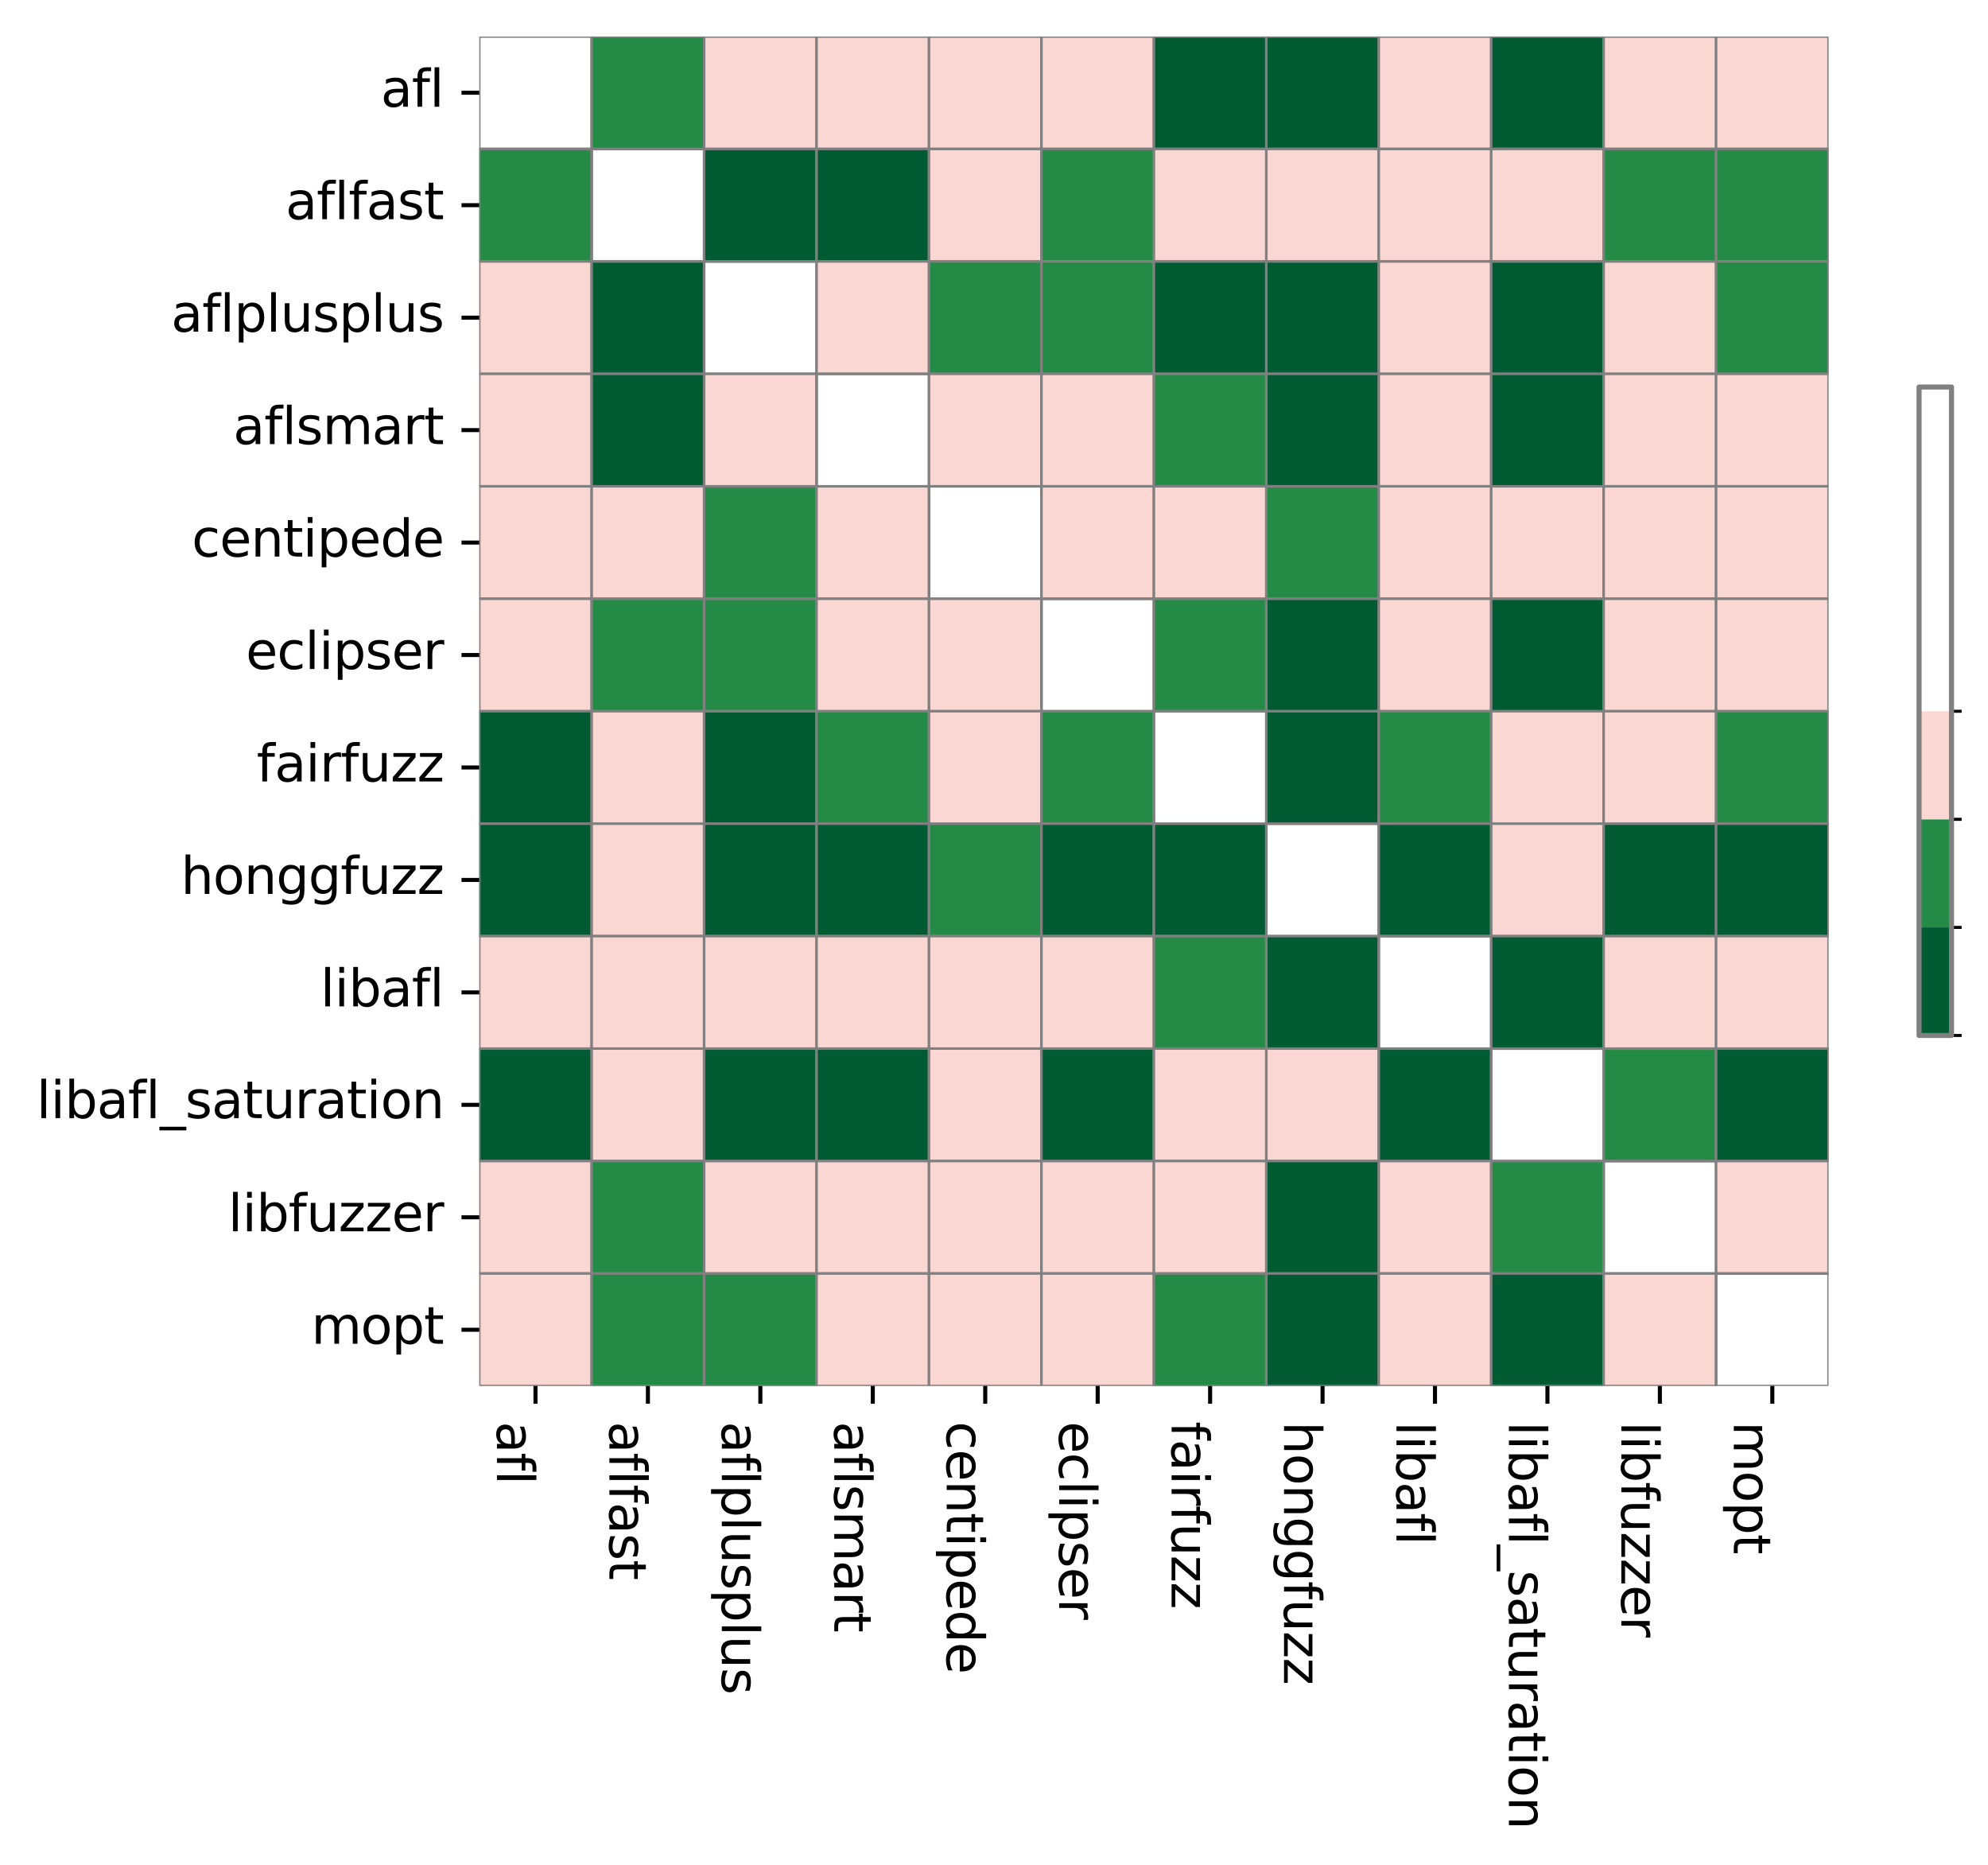 <?xml version="1.0" encoding="utf-8" standalone="no"?>
<!DOCTYPE svg PUBLIC "-//W3C//DTD SVG 1.1//EN"
  "http://www.w3.org/Graphics/SVG/1.1/DTD/svg11.dtd">
<svg xmlns:xlink="http://www.w3.org/1999/xlink" width="392.082pt" height="367.832pt" viewBox="0 0 392.082 367.832" xmlns="http://www.w3.org/2000/svg" version="1.1">
 <defs>
  <style type="text/css">*{stroke-linejoin: round; stroke-linecap: butt}</style>
 </defs>
 <g id="figure_1">
  <g id="patch_1">
   <path d="M 0 367.832 
L 392.082 367.832 
L 392.082 0 
L 0 0 
z
" style="fill: #ffffff"/>
  </g>
  <g id="axes_1">
   <g id="patch_2">
    <path d="M 94.52 273.312 
L 360.632 273.312 
L 360.632 7.2 
L 94.52 7.2 
z
" style="fill: #ffffff"/>
   </g>
   <g id="QuadMesh_1">
    <path d="M 94.52 7.2 
L 116.696 7.2 
L 116.696 29.376 
L 94.52 29.376 
L 94.52 7.2 
" clip-path="url(#p99dc44d04a)" style="fill: none; stroke: #808080; stroke-width: 0.5"/>
    <path d="M 116.696 7.2 
L 138.872 7.2 
L 138.872 29.376 
L 116.696 29.376 
L 116.696 7.2 
" clip-path="url(#p99dc44d04a)" style="fill: #238b45; stroke: #808080; stroke-width: 0.5"/>
    <path d="M 138.872 7.2 
L 161.048 7.2 
L 161.048 29.376 
L 138.872 29.376 
L 138.872 7.2 
" clip-path="url(#p99dc44d04a)" style="fill: #fbd7d4; stroke: #808080; stroke-width: 0.5"/>
    <path d="M 161.048 7.2 
L 183.224 7.2 
L 183.224 29.376 
L 161.048 29.376 
L 161.048 7.2 
" clip-path="url(#p99dc44d04a)" style="fill: #fbd7d4; stroke: #808080; stroke-width: 0.5"/>
    <path d="M 183.224 7.2 
L 205.4 7.2 
L 205.4 29.376 
L 183.224 29.376 
L 183.224 7.2 
" clip-path="url(#p99dc44d04a)" style="fill: #fbd7d4; stroke: #808080; stroke-width: 0.5"/>
    <path d="M 205.4 7.2 
L 227.576 7.2 
L 227.576 29.376 
L 205.4 29.376 
L 205.4 7.2 
" clip-path="url(#p99dc44d04a)" style="fill: #fbd7d4; stroke: #808080; stroke-width: 0.5"/>
    <path d="M 227.576 7.2 
L 249.752 7.2 
L 249.752 29.376 
L 227.576 29.376 
L 227.576 7.2 
" clip-path="url(#p99dc44d04a)" style="fill: #005a32; stroke: #808080; stroke-width: 0.5"/>
    <path d="M 249.752 7.2 
L 271.928 7.2 
L 271.928 29.376 
L 249.752 29.376 
L 249.752 7.2 
" clip-path="url(#p99dc44d04a)" style="fill: #005a32; stroke: #808080; stroke-width: 0.5"/>
    <path d="M 271.928 7.2 
L 294.104 7.2 
L 294.104 29.376 
L 271.928 29.376 
L 271.928 7.2 
" clip-path="url(#p99dc44d04a)" style="fill: #fbd7d4; stroke: #808080; stroke-width: 0.5"/>
    <path d="M 294.104 7.2 
L 316.28 7.2 
L 316.28 29.376 
L 294.104 29.376 
L 294.104 7.2 
" clip-path="url(#p99dc44d04a)" style="fill: #005a32; stroke: #808080; stroke-width: 0.5"/>
    <path d="M 316.28 7.2 
L 338.456 7.2 
L 338.456 29.376 
L 316.28 29.376 
L 316.28 7.2 
" clip-path="url(#p99dc44d04a)" style="fill: #fbd7d4; stroke: #808080; stroke-width: 0.5"/>
    <path d="M 338.456 7.2 
L 360.632 7.2 
L 360.632 29.376 
L 338.456 29.376 
L 338.456 7.2 
" clip-path="url(#p99dc44d04a)" style="fill: #fbd7d4; stroke: #808080; stroke-width: 0.5"/>
    <path d="M 94.52 29.376 
L 116.696 29.376 
L 116.696 51.552 
L 94.52 51.552 
L 94.52 29.376 
" clip-path="url(#p99dc44d04a)" style="fill: #238b45; stroke: #808080; stroke-width: 0.5"/>
    <path d="M 116.696 29.376 
L 138.872 29.376 
L 138.872 51.552 
L 116.696 51.552 
L 116.696 29.376 
" clip-path="url(#p99dc44d04a)" style="fill: none; stroke: #808080; stroke-width: 0.5"/>
    <path d="M 138.872 29.376 
L 161.048 29.376 
L 161.048 51.552 
L 138.872 51.552 
L 138.872 29.376 
" clip-path="url(#p99dc44d04a)" style="fill: #005a32; stroke: #808080; stroke-width: 0.5"/>
    <path d="M 161.048 29.376 
L 183.224 29.376 
L 183.224 51.552 
L 161.048 51.552 
L 161.048 29.376 
" clip-path="url(#p99dc44d04a)" style="fill: #005a32; stroke: #808080; stroke-width: 0.5"/>
    <path d="M 183.224 29.376 
L 205.4 29.376 
L 205.4 51.552 
L 183.224 51.552 
L 183.224 29.376 
" clip-path="url(#p99dc44d04a)" style="fill: #fbd7d4; stroke: #808080; stroke-width: 0.5"/>
    <path d="M 205.4 29.376 
L 227.576 29.376 
L 227.576 51.552 
L 205.4 51.552 
L 205.4 29.376 
" clip-path="url(#p99dc44d04a)" style="fill: #238b45; stroke: #808080; stroke-width: 0.5"/>
    <path d="M 227.576 29.376 
L 249.752 29.376 
L 249.752 51.552 
L 227.576 51.552 
L 227.576 29.376 
" clip-path="url(#p99dc44d04a)" style="fill: #fbd7d4; stroke: #808080; stroke-width: 0.5"/>
    <path d="M 249.752 29.376 
L 271.928 29.376 
L 271.928 51.552 
L 249.752 51.552 
L 249.752 29.376 
" clip-path="url(#p99dc44d04a)" style="fill: #fbd7d4; stroke: #808080; stroke-width: 0.5"/>
    <path d="M 271.928 29.376 
L 294.104 29.376 
L 294.104 51.552 
L 271.928 51.552 
L 271.928 29.376 
" clip-path="url(#p99dc44d04a)" style="fill: #fbd7d4; stroke: #808080; stroke-width: 0.5"/>
    <path d="M 294.104 29.376 
L 316.28 29.376 
L 316.28 51.552 
L 294.104 51.552 
L 294.104 29.376 
" clip-path="url(#p99dc44d04a)" style="fill: #fbd7d4; stroke: #808080; stroke-width: 0.5"/>
    <path d="M 316.28 29.376 
L 338.456 29.376 
L 338.456 51.552 
L 316.28 51.552 
L 316.28 29.376 
" clip-path="url(#p99dc44d04a)" style="fill: #238b45; stroke: #808080; stroke-width: 0.5"/>
    <path d="M 338.456 29.376 
L 360.632 29.376 
L 360.632 51.552 
L 338.456 51.552 
L 338.456 29.376 
" clip-path="url(#p99dc44d04a)" style="fill: #238b45; stroke: #808080; stroke-width: 0.5"/>
    <path d="M 94.52 51.552 
L 116.696 51.552 
L 116.696 73.728 
L 94.52 73.728 
L 94.52 51.552 
" clip-path="url(#p99dc44d04a)" style="fill: #fbd7d4; stroke: #808080; stroke-width: 0.5"/>
    <path d="M 116.696 51.552 
L 138.872 51.552 
L 138.872 73.728 
L 116.696 73.728 
L 116.696 51.552 
" clip-path="url(#p99dc44d04a)" style="fill: #005a32; stroke: #808080; stroke-width: 0.5"/>
    <path d="M 138.872 51.552 
L 161.048 51.552 
L 161.048 73.728 
L 138.872 73.728 
L 138.872 51.552 
" clip-path="url(#p99dc44d04a)" style="fill: none; stroke: #808080; stroke-width: 0.5"/>
    <path d="M 161.048 51.552 
L 183.224 51.552 
L 183.224 73.728 
L 161.048 73.728 
L 161.048 51.552 
" clip-path="url(#p99dc44d04a)" style="fill: #fbd7d4; stroke: #808080; stroke-width: 0.5"/>
    <path d="M 183.224 51.552 
L 205.4 51.552 
L 205.4 73.728 
L 183.224 73.728 
L 183.224 51.552 
" clip-path="url(#p99dc44d04a)" style="fill: #238b45; stroke: #808080; stroke-width: 0.5"/>
    <path d="M 205.4 51.552 
L 227.576 51.552 
L 227.576 73.728 
L 205.4 73.728 
L 205.4 51.552 
" clip-path="url(#p99dc44d04a)" style="fill: #238b45; stroke: #808080; stroke-width: 0.5"/>
    <path d="M 227.576 51.552 
L 249.752 51.552 
L 249.752 73.728 
L 227.576 73.728 
L 227.576 51.552 
" clip-path="url(#p99dc44d04a)" style="fill: #005a32; stroke: #808080; stroke-width: 0.5"/>
    <path d="M 249.752 51.552 
L 271.928 51.552 
L 271.928 73.728 
L 249.752 73.728 
L 249.752 51.552 
" clip-path="url(#p99dc44d04a)" style="fill: #005a32; stroke: #808080; stroke-width: 0.5"/>
    <path d="M 271.928 51.552 
L 294.104 51.552 
L 294.104 73.728 
L 271.928 73.728 
L 271.928 51.552 
" clip-path="url(#p99dc44d04a)" style="fill: #fbd7d4; stroke: #808080; stroke-width: 0.5"/>
    <path d="M 294.104 51.552 
L 316.28 51.552 
L 316.28 73.728 
L 294.104 73.728 
L 294.104 51.552 
" clip-path="url(#p99dc44d04a)" style="fill: #005a32; stroke: #808080; stroke-width: 0.5"/>
    <path d="M 316.28 51.552 
L 338.456 51.552 
L 338.456 73.728 
L 316.28 73.728 
L 316.28 51.552 
" clip-path="url(#p99dc44d04a)" style="fill: #fbd7d4; stroke: #808080; stroke-width: 0.5"/>
    <path d="M 338.456 51.552 
L 360.632 51.552 
L 360.632 73.728 
L 338.456 73.728 
L 338.456 51.552 
" clip-path="url(#p99dc44d04a)" style="fill: #238b45; stroke: #808080; stroke-width: 0.5"/>
    <path d="M 94.52 73.728 
L 116.696 73.728 
L 116.696 95.904 
L 94.52 95.904 
L 94.52 73.728 
" clip-path="url(#p99dc44d04a)" style="fill: #fbd7d4; stroke: #808080; stroke-width: 0.5"/>
    <path d="M 116.696 73.728 
L 138.872 73.728 
L 138.872 95.904 
L 116.696 95.904 
L 116.696 73.728 
" clip-path="url(#p99dc44d04a)" style="fill: #005a32; stroke: #808080; stroke-width: 0.5"/>
    <path d="M 138.872 73.728 
L 161.048 73.728 
L 161.048 95.904 
L 138.872 95.904 
L 138.872 73.728 
" clip-path="url(#p99dc44d04a)" style="fill: #fbd7d4; stroke: #808080; stroke-width: 0.5"/>
    <path d="M 161.048 73.728 
L 183.224 73.728 
L 183.224 95.904 
L 161.048 95.904 
L 161.048 73.728 
" clip-path="url(#p99dc44d04a)" style="fill: none; stroke: #808080; stroke-width: 0.5"/>
    <path d="M 183.224 73.728 
L 205.4 73.728 
L 205.4 95.904 
L 183.224 95.904 
L 183.224 73.728 
" clip-path="url(#p99dc44d04a)" style="fill: #fbd7d4; stroke: #808080; stroke-width: 0.5"/>
    <path d="M 205.4 73.728 
L 227.576 73.728 
L 227.576 95.904 
L 205.4 95.904 
L 205.4 73.728 
" clip-path="url(#p99dc44d04a)" style="fill: #fbd7d4; stroke: #808080; stroke-width: 0.5"/>
    <path d="M 227.576 73.728 
L 249.752 73.728 
L 249.752 95.904 
L 227.576 95.904 
L 227.576 73.728 
" clip-path="url(#p99dc44d04a)" style="fill: #238b45; stroke: #808080; stroke-width: 0.5"/>
    <path d="M 249.752 73.728 
L 271.928 73.728 
L 271.928 95.904 
L 249.752 95.904 
L 249.752 73.728 
" clip-path="url(#p99dc44d04a)" style="fill: #005a32; stroke: #808080; stroke-width: 0.5"/>
    <path d="M 271.928 73.728 
L 294.104 73.728 
L 294.104 95.904 
L 271.928 95.904 
L 271.928 73.728 
" clip-path="url(#p99dc44d04a)" style="fill: #fbd7d4; stroke: #808080; stroke-width: 0.5"/>
    <path d="M 294.104 73.728 
L 316.28 73.728 
L 316.28 95.904 
L 294.104 95.904 
L 294.104 73.728 
" clip-path="url(#p99dc44d04a)" style="fill: #005a32; stroke: #808080; stroke-width: 0.5"/>
    <path d="M 316.28 73.728 
L 338.456 73.728 
L 338.456 95.904 
L 316.28 95.904 
L 316.28 73.728 
" clip-path="url(#p99dc44d04a)" style="fill: #fbd7d4; stroke: #808080; stroke-width: 0.5"/>
    <path d="M 338.456 73.728 
L 360.632 73.728 
L 360.632 95.904 
L 338.456 95.904 
L 338.456 73.728 
" clip-path="url(#p99dc44d04a)" style="fill: #fbd7d4; stroke: #808080; stroke-width: 0.5"/>
    <path d="M 94.52 95.904 
L 116.696 95.904 
L 116.696 118.08 
L 94.52 118.08 
L 94.52 95.904 
" clip-path="url(#p99dc44d04a)" style="fill: #fbd7d4; stroke: #808080; stroke-width: 0.5"/>
    <path d="M 116.696 95.904 
L 138.872 95.904 
L 138.872 118.08 
L 116.696 118.08 
L 116.696 95.904 
" clip-path="url(#p99dc44d04a)" style="fill: #fbd7d4; stroke: #808080; stroke-width: 0.5"/>
    <path d="M 138.872 95.904 
L 161.048 95.904 
L 161.048 118.08 
L 138.872 118.08 
L 138.872 95.904 
" clip-path="url(#p99dc44d04a)" style="fill: #238b45; stroke: #808080; stroke-width: 0.5"/>
    <path d="M 161.048 95.904 
L 183.224 95.904 
L 183.224 118.08 
L 161.048 118.08 
L 161.048 95.904 
" clip-path="url(#p99dc44d04a)" style="fill: #fbd7d4; stroke: #808080; stroke-width: 0.5"/>
    <path d="M 183.224 95.904 
L 205.4 95.904 
L 205.4 118.08 
L 183.224 118.08 
L 183.224 95.904 
" clip-path="url(#p99dc44d04a)" style="fill: none; stroke: #808080; stroke-width: 0.5"/>
    <path d="M 205.4 95.904 
L 227.576 95.904 
L 227.576 118.08 
L 205.4 118.08 
L 205.4 95.904 
" clip-path="url(#p99dc44d04a)" style="fill: #fbd7d4; stroke: #808080; stroke-width: 0.5"/>
    <path d="M 227.576 95.904 
L 249.752 95.904 
L 249.752 118.08 
L 227.576 118.08 
L 227.576 95.904 
" clip-path="url(#p99dc44d04a)" style="fill: #fbd7d4; stroke: #808080; stroke-width: 0.5"/>
    <path d="M 249.752 95.904 
L 271.928 95.904 
L 271.928 118.08 
L 249.752 118.08 
L 249.752 95.904 
" clip-path="url(#p99dc44d04a)" style="fill: #238b45; stroke: #808080; stroke-width: 0.5"/>
    <path d="M 271.928 95.904 
L 294.104 95.904 
L 294.104 118.08 
L 271.928 118.08 
L 271.928 95.904 
" clip-path="url(#p99dc44d04a)" style="fill: #fbd7d4; stroke: #808080; stroke-width: 0.5"/>
    <path d="M 294.104 95.904 
L 316.28 95.904 
L 316.28 118.08 
L 294.104 118.08 
L 294.104 95.904 
" clip-path="url(#p99dc44d04a)" style="fill: #fbd7d4; stroke: #808080; stroke-width: 0.5"/>
    <path d="M 316.28 95.904 
L 338.456 95.904 
L 338.456 118.08 
L 316.28 118.08 
L 316.28 95.904 
" clip-path="url(#p99dc44d04a)" style="fill: #fbd7d4; stroke: #808080; stroke-width: 0.5"/>
    <path d="M 338.456 95.904 
L 360.632 95.904 
L 360.632 118.08 
L 338.456 118.08 
L 338.456 95.904 
" clip-path="url(#p99dc44d04a)" style="fill: #fbd7d4; stroke: #808080; stroke-width: 0.5"/>
    <path d="M 94.52 118.08 
L 116.696 118.08 
L 116.696 140.256 
L 94.52 140.256 
L 94.52 118.08 
" clip-path="url(#p99dc44d04a)" style="fill: #fbd7d4; stroke: #808080; stroke-width: 0.5"/>
    <path d="M 116.696 118.08 
L 138.872 118.08 
L 138.872 140.256 
L 116.696 140.256 
L 116.696 118.08 
" clip-path="url(#p99dc44d04a)" style="fill: #238b45; stroke: #808080; stroke-width: 0.5"/>
    <path d="M 138.872 118.08 
L 161.048 118.08 
L 161.048 140.256 
L 138.872 140.256 
L 138.872 118.08 
" clip-path="url(#p99dc44d04a)" style="fill: #238b45; stroke: #808080; stroke-width: 0.5"/>
    <path d="M 161.048 118.08 
L 183.224 118.08 
L 183.224 140.256 
L 161.048 140.256 
L 161.048 118.08 
" clip-path="url(#p99dc44d04a)" style="fill: #fbd7d4; stroke: #808080; stroke-width: 0.5"/>
    <path d="M 183.224 118.08 
L 205.4 118.08 
L 205.4 140.256 
L 183.224 140.256 
L 183.224 118.08 
" clip-path="url(#p99dc44d04a)" style="fill: #fbd7d4; stroke: #808080; stroke-width: 0.5"/>
    <path d="M 205.4 118.08 
L 227.576 118.08 
L 227.576 140.256 
L 205.4 140.256 
L 205.4 118.08 
" clip-path="url(#p99dc44d04a)" style="fill: none; stroke: #808080; stroke-width: 0.5"/>
    <path d="M 227.576 118.08 
L 249.752 118.08 
L 249.752 140.256 
L 227.576 140.256 
L 227.576 118.08 
" clip-path="url(#p99dc44d04a)" style="fill: #238b45; stroke: #808080; stroke-width: 0.5"/>
    <path d="M 249.752 118.08 
L 271.928 118.08 
L 271.928 140.256 
L 249.752 140.256 
L 249.752 118.08 
" clip-path="url(#p99dc44d04a)" style="fill: #005a32; stroke: #808080; stroke-width: 0.5"/>
    <path d="M 271.928 118.08 
L 294.104 118.08 
L 294.104 140.256 
L 271.928 140.256 
L 271.928 118.08 
" clip-path="url(#p99dc44d04a)" style="fill: #fbd7d4; stroke: #808080; stroke-width: 0.5"/>
    <path d="M 294.104 118.08 
L 316.28 118.08 
L 316.28 140.256 
L 294.104 140.256 
L 294.104 118.08 
" clip-path="url(#p99dc44d04a)" style="fill: #005a32; stroke: #808080; stroke-width: 0.5"/>
    <path d="M 316.28 118.08 
L 338.456 118.08 
L 338.456 140.256 
L 316.28 140.256 
L 316.28 118.08 
" clip-path="url(#p99dc44d04a)" style="fill: #fbd7d4; stroke: #808080; stroke-width: 0.5"/>
    <path d="M 338.456 118.08 
L 360.632 118.08 
L 360.632 140.256 
L 338.456 140.256 
L 338.456 118.08 
" clip-path="url(#p99dc44d04a)" style="fill: #fbd7d4; stroke: #808080; stroke-width: 0.5"/>
    <path d="M 94.52 140.256 
L 116.696 140.256 
L 116.696 162.432 
L 94.52 162.432 
L 94.52 140.256 
" clip-path="url(#p99dc44d04a)" style="fill: #005a32; stroke: #808080; stroke-width: 0.5"/>
    <path d="M 116.696 140.256 
L 138.872 140.256 
L 138.872 162.432 
L 116.696 162.432 
L 116.696 140.256 
" clip-path="url(#p99dc44d04a)" style="fill: #fbd7d4; stroke: #808080; stroke-width: 0.5"/>
    <path d="M 138.872 140.256 
L 161.048 140.256 
L 161.048 162.432 
L 138.872 162.432 
L 138.872 140.256 
" clip-path="url(#p99dc44d04a)" style="fill: #005a32; stroke: #808080; stroke-width: 0.5"/>
    <path d="M 161.048 140.256 
L 183.224 140.256 
L 183.224 162.432 
L 161.048 162.432 
L 161.048 140.256 
" clip-path="url(#p99dc44d04a)" style="fill: #238b45; stroke: #808080; stroke-width: 0.5"/>
    <path d="M 183.224 140.256 
L 205.4 140.256 
L 205.4 162.432 
L 183.224 162.432 
L 183.224 140.256 
" clip-path="url(#p99dc44d04a)" style="fill: #fbd7d4; stroke: #808080; stroke-width: 0.5"/>
    <path d="M 205.4 140.256 
L 227.576 140.256 
L 227.576 162.432 
L 205.4 162.432 
L 205.4 140.256 
" clip-path="url(#p99dc44d04a)" style="fill: #238b45; stroke: #808080; stroke-width: 0.5"/>
    <path d="M 227.576 140.256 
L 249.752 140.256 
L 249.752 162.432 
L 227.576 162.432 
L 227.576 140.256 
" clip-path="url(#p99dc44d04a)" style="fill: none; stroke: #808080; stroke-width: 0.5"/>
    <path d="M 249.752 140.256 
L 271.928 140.256 
L 271.928 162.432 
L 249.752 162.432 
L 249.752 140.256 
" clip-path="url(#p99dc44d04a)" style="fill: #005a32; stroke: #808080; stroke-width: 0.5"/>
    <path d="M 271.928 140.256 
L 294.104 140.256 
L 294.104 162.432 
L 271.928 162.432 
L 271.928 140.256 
" clip-path="url(#p99dc44d04a)" style="fill: #238b45; stroke: #808080; stroke-width: 0.5"/>
    <path d="M 294.104 140.256 
L 316.28 140.256 
L 316.28 162.432 
L 294.104 162.432 
L 294.104 140.256 
" clip-path="url(#p99dc44d04a)" style="fill: #fbd7d4; stroke: #808080; stroke-width: 0.5"/>
    <path d="M 316.28 140.256 
L 338.456 140.256 
L 338.456 162.432 
L 316.28 162.432 
L 316.28 140.256 
" clip-path="url(#p99dc44d04a)" style="fill: #fbd7d4; stroke: #808080; stroke-width: 0.5"/>
    <path d="M 338.456 140.256 
L 360.632 140.256 
L 360.632 162.432 
L 338.456 162.432 
L 338.456 140.256 
" clip-path="url(#p99dc44d04a)" style="fill: #238b45; stroke: #808080; stroke-width: 0.5"/>
    <path d="M 94.52 162.432 
L 116.696 162.432 
L 116.696 184.608 
L 94.52 184.608 
L 94.52 162.432 
" clip-path="url(#p99dc44d04a)" style="fill: #005a32; stroke: #808080; stroke-width: 0.5"/>
    <path d="M 116.696 162.432 
L 138.872 162.432 
L 138.872 184.608 
L 116.696 184.608 
L 116.696 162.432 
" clip-path="url(#p99dc44d04a)" style="fill: #fbd7d4; stroke: #808080; stroke-width: 0.5"/>
    <path d="M 138.872 162.432 
L 161.048 162.432 
L 161.048 184.608 
L 138.872 184.608 
L 138.872 162.432 
" clip-path="url(#p99dc44d04a)" style="fill: #005a32; stroke: #808080; stroke-width: 0.5"/>
    <path d="M 161.048 162.432 
L 183.224 162.432 
L 183.224 184.608 
L 161.048 184.608 
L 161.048 162.432 
" clip-path="url(#p99dc44d04a)" style="fill: #005a32; stroke: #808080; stroke-width: 0.5"/>
    <path d="M 183.224 162.432 
L 205.4 162.432 
L 205.4 184.608 
L 183.224 184.608 
L 183.224 162.432 
" clip-path="url(#p99dc44d04a)" style="fill: #238b45; stroke: #808080; stroke-width: 0.5"/>
    <path d="M 205.4 162.432 
L 227.576 162.432 
L 227.576 184.608 
L 205.4 184.608 
L 205.4 162.432 
" clip-path="url(#p99dc44d04a)" style="fill: #005a32; stroke: #808080; stroke-width: 0.5"/>
    <path d="M 227.576 162.432 
L 249.752 162.432 
L 249.752 184.608 
L 227.576 184.608 
L 227.576 162.432 
" clip-path="url(#p99dc44d04a)" style="fill: #005a32; stroke: #808080; stroke-width: 0.5"/>
    <path d="M 249.752 162.432 
L 271.928 162.432 
L 271.928 184.608 
L 249.752 184.608 
L 249.752 162.432 
" clip-path="url(#p99dc44d04a)" style="fill: none; stroke: #808080; stroke-width: 0.5"/>
    <path d="M 271.928 162.432 
L 294.104 162.432 
L 294.104 184.608 
L 271.928 184.608 
L 271.928 162.432 
" clip-path="url(#p99dc44d04a)" style="fill: #005a32; stroke: #808080; stroke-width: 0.5"/>
    <path d="M 294.104 162.432 
L 316.28 162.432 
L 316.28 184.608 
L 294.104 184.608 
L 294.104 162.432 
" clip-path="url(#p99dc44d04a)" style="fill: #fbd7d4; stroke: #808080; stroke-width: 0.5"/>
    <path d="M 316.28 162.432 
L 338.456 162.432 
L 338.456 184.608 
L 316.28 184.608 
L 316.28 162.432 
" clip-path="url(#p99dc44d04a)" style="fill: #005a32; stroke: #808080; stroke-width: 0.5"/>
    <path d="M 338.456 162.432 
L 360.632 162.432 
L 360.632 184.608 
L 338.456 184.608 
L 338.456 162.432 
" clip-path="url(#p99dc44d04a)" style="fill: #005a32; stroke: #808080; stroke-width: 0.5"/>
    <path d="M 94.52 184.608 
L 116.696 184.608 
L 116.696 206.784 
L 94.52 206.784 
L 94.52 184.608 
" clip-path="url(#p99dc44d04a)" style="fill: #fbd7d4; stroke: #808080; stroke-width: 0.5"/>
    <path d="M 116.696 184.608 
L 138.872 184.608 
L 138.872 206.784 
L 116.696 206.784 
L 116.696 184.608 
" clip-path="url(#p99dc44d04a)" style="fill: #fbd7d4; stroke: #808080; stroke-width: 0.5"/>
    <path d="M 138.872 184.608 
L 161.048 184.608 
L 161.048 206.784 
L 138.872 206.784 
L 138.872 184.608 
" clip-path="url(#p99dc44d04a)" style="fill: #fbd7d4; stroke: #808080; stroke-width: 0.5"/>
    <path d="M 161.048 184.608 
L 183.224 184.608 
L 183.224 206.784 
L 161.048 206.784 
L 161.048 184.608 
" clip-path="url(#p99dc44d04a)" style="fill: #fbd7d4; stroke: #808080; stroke-width: 0.5"/>
    <path d="M 183.224 184.608 
L 205.4 184.608 
L 205.4 206.784 
L 183.224 206.784 
L 183.224 184.608 
" clip-path="url(#p99dc44d04a)" style="fill: #fbd7d4; stroke: #808080; stroke-width: 0.5"/>
    <path d="M 205.4 184.608 
L 227.576 184.608 
L 227.576 206.784 
L 205.4 206.784 
L 205.4 184.608 
" clip-path="url(#p99dc44d04a)" style="fill: #fbd7d4; stroke: #808080; stroke-width: 0.5"/>
    <path d="M 227.576 184.608 
L 249.752 184.608 
L 249.752 206.784 
L 227.576 206.784 
L 227.576 184.608 
" clip-path="url(#p99dc44d04a)" style="fill: #238b45; stroke: #808080; stroke-width: 0.5"/>
    <path d="M 249.752 184.608 
L 271.928 184.608 
L 271.928 206.784 
L 249.752 206.784 
L 249.752 184.608 
" clip-path="url(#p99dc44d04a)" style="fill: #005a32; stroke: #808080; stroke-width: 0.5"/>
    <path d="M 271.928 184.608 
L 294.104 184.608 
L 294.104 206.784 
L 271.928 206.784 
L 271.928 184.608 
" clip-path="url(#p99dc44d04a)" style="fill: none; stroke: #808080; stroke-width: 0.5"/>
    <path d="M 294.104 184.608 
L 316.28 184.608 
L 316.28 206.784 
L 294.104 206.784 
L 294.104 184.608 
" clip-path="url(#p99dc44d04a)" style="fill: #005a32; stroke: #808080; stroke-width: 0.5"/>
    <path d="M 316.28 184.608 
L 338.456 184.608 
L 338.456 206.784 
L 316.28 206.784 
L 316.28 184.608 
" clip-path="url(#p99dc44d04a)" style="fill: #fbd7d4; stroke: #808080; stroke-width: 0.5"/>
    <path d="M 338.456 184.608 
L 360.632 184.608 
L 360.632 206.784 
L 338.456 206.784 
L 338.456 184.608 
" clip-path="url(#p99dc44d04a)" style="fill: #fbd7d4; stroke: #808080; stroke-width: 0.5"/>
    <path d="M 94.52 206.784 
L 116.696 206.784 
L 116.696 228.96 
L 94.52 228.96 
L 94.52 206.784 
" clip-path="url(#p99dc44d04a)" style="fill: #005a32; stroke: #808080; stroke-width: 0.5"/>
    <path d="M 116.696 206.784 
L 138.872 206.784 
L 138.872 228.96 
L 116.696 228.96 
L 116.696 206.784 
" clip-path="url(#p99dc44d04a)" style="fill: #fbd7d4; stroke: #808080; stroke-width: 0.5"/>
    <path d="M 138.872 206.784 
L 161.048 206.784 
L 161.048 228.96 
L 138.872 228.96 
L 138.872 206.784 
" clip-path="url(#p99dc44d04a)" style="fill: #005a32; stroke: #808080; stroke-width: 0.5"/>
    <path d="M 161.048 206.784 
L 183.224 206.784 
L 183.224 228.96 
L 161.048 228.96 
L 161.048 206.784 
" clip-path="url(#p99dc44d04a)" style="fill: #005a32; stroke: #808080; stroke-width: 0.5"/>
    <path d="M 183.224 206.784 
L 205.4 206.784 
L 205.4 228.96 
L 183.224 228.96 
L 183.224 206.784 
" clip-path="url(#p99dc44d04a)" style="fill: #fbd7d4; stroke: #808080; stroke-width: 0.5"/>
    <path d="M 205.4 206.784 
L 227.576 206.784 
L 227.576 228.96 
L 205.4 228.96 
L 205.4 206.784 
" clip-path="url(#p99dc44d04a)" style="fill: #005a32; stroke: #808080; stroke-width: 0.5"/>
    <path d="M 227.576 206.784 
L 249.752 206.784 
L 249.752 228.96 
L 227.576 228.96 
L 227.576 206.784 
" clip-path="url(#p99dc44d04a)" style="fill: #fbd7d4; stroke: #808080; stroke-width: 0.5"/>
    <path d="M 249.752 206.784 
L 271.928 206.784 
L 271.928 228.96 
L 249.752 228.96 
L 249.752 206.784 
" clip-path="url(#p99dc44d04a)" style="fill: #fbd7d4; stroke: #808080; stroke-width: 0.5"/>
    <path d="M 271.928 206.784 
L 294.104 206.784 
L 294.104 228.96 
L 271.928 228.96 
L 271.928 206.784 
" clip-path="url(#p99dc44d04a)" style="fill: #005a32; stroke: #808080; stroke-width: 0.5"/>
    <path d="M 294.104 206.784 
L 316.28 206.784 
L 316.28 228.96 
L 294.104 228.96 
L 294.104 206.784 
" clip-path="url(#p99dc44d04a)" style="fill: none; stroke: #808080; stroke-width: 0.5"/>
    <path d="M 316.28 206.784 
L 338.456 206.784 
L 338.456 228.96 
L 316.28 228.96 
L 316.28 206.784 
" clip-path="url(#p99dc44d04a)" style="fill: #238b45; stroke: #808080; stroke-width: 0.5"/>
    <path d="M 338.456 206.784 
L 360.632 206.784 
L 360.632 228.96 
L 338.456 228.96 
L 338.456 206.784 
" clip-path="url(#p99dc44d04a)" style="fill: #005a32; stroke: #808080; stroke-width: 0.5"/>
    <path d="M 94.52 228.96 
L 116.696 228.96 
L 116.696 251.136 
L 94.52 251.136 
L 94.52 228.96 
" clip-path="url(#p99dc44d04a)" style="fill: #fbd7d4; stroke: #808080; stroke-width: 0.5"/>
    <path d="M 116.696 228.96 
L 138.872 228.96 
L 138.872 251.136 
L 116.696 251.136 
L 116.696 228.96 
" clip-path="url(#p99dc44d04a)" style="fill: #238b45; stroke: #808080; stroke-width: 0.5"/>
    <path d="M 138.872 228.96 
L 161.048 228.96 
L 161.048 251.136 
L 138.872 251.136 
L 138.872 228.96 
" clip-path="url(#p99dc44d04a)" style="fill: #fbd7d4; stroke: #808080; stroke-width: 0.5"/>
    <path d="M 161.048 228.96 
L 183.224 228.96 
L 183.224 251.136 
L 161.048 251.136 
L 161.048 228.96 
" clip-path="url(#p99dc44d04a)" style="fill: #fbd7d4; stroke: #808080; stroke-width: 0.5"/>
    <path d="M 183.224 228.96 
L 205.4 228.96 
L 205.4 251.136 
L 183.224 251.136 
L 183.224 228.96 
" clip-path="url(#p99dc44d04a)" style="fill: #fbd7d4; stroke: #808080; stroke-width: 0.5"/>
    <path d="M 205.4 228.96 
L 227.576 228.96 
L 227.576 251.136 
L 205.4 251.136 
L 205.4 228.96 
" clip-path="url(#p99dc44d04a)" style="fill: #fbd7d4; stroke: #808080; stroke-width: 0.5"/>
    <path d="M 227.576 228.96 
L 249.752 228.96 
L 249.752 251.136 
L 227.576 251.136 
L 227.576 228.96 
" clip-path="url(#p99dc44d04a)" style="fill: #fbd7d4; stroke: #808080; stroke-width: 0.5"/>
    <path d="M 249.752 228.96 
L 271.928 228.96 
L 271.928 251.136 
L 249.752 251.136 
L 249.752 228.96 
" clip-path="url(#p99dc44d04a)" style="fill: #005a32; stroke: #808080; stroke-width: 0.5"/>
    <path d="M 271.928 228.96 
L 294.104 228.96 
L 294.104 251.136 
L 271.928 251.136 
L 271.928 228.96 
" clip-path="url(#p99dc44d04a)" style="fill: #fbd7d4; stroke: #808080; stroke-width: 0.5"/>
    <path d="M 294.104 228.96 
L 316.28 228.96 
L 316.28 251.136 
L 294.104 251.136 
L 294.104 228.96 
" clip-path="url(#p99dc44d04a)" style="fill: #238b45; stroke: #808080; stroke-width: 0.5"/>
    <path d="M 316.28 228.96 
L 338.456 228.96 
L 338.456 251.136 
L 316.28 251.136 
L 316.28 228.96 
" clip-path="url(#p99dc44d04a)" style="fill: none; stroke: #808080; stroke-width: 0.5"/>
    <path d="M 338.456 228.96 
L 360.632 228.96 
L 360.632 251.136 
L 338.456 251.136 
L 338.456 228.96 
" clip-path="url(#p99dc44d04a)" style="fill: #fbd7d4; stroke: #808080; stroke-width: 0.5"/>
    <path d="M 94.52 251.136 
L 116.696 251.136 
L 116.696 273.312 
L 94.52 273.312 
L 94.52 251.136 
" clip-path="url(#p99dc44d04a)" style="fill: #fbd7d4; stroke: #808080; stroke-width: 0.5"/>
    <path d="M 116.696 251.136 
L 138.872 251.136 
L 138.872 273.312 
L 116.696 273.312 
L 116.696 251.136 
" clip-path="url(#p99dc44d04a)" style="fill: #238b45; stroke: #808080; stroke-width: 0.5"/>
    <path d="M 138.872 251.136 
L 161.048 251.136 
L 161.048 273.312 
L 138.872 273.312 
L 138.872 251.136 
" clip-path="url(#p99dc44d04a)" style="fill: #238b45; stroke: #808080; stroke-width: 0.5"/>
    <path d="M 161.048 251.136 
L 183.224 251.136 
L 183.224 273.312 
L 161.048 273.312 
L 161.048 251.136 
" clip-path="url(#p99dc44d04a)" style="fill: #fbd7d4; stroke: #808080; stroke-width: 0.5"/>
    <path d="M 183.224 251.136 
L 205.4 251.136 
L 205.4 273.312 
L 183.224 273.312 
L 183.224 251.136 
" clip-path="url(#p99dc44d04a)" style="fill: #fbd7d4; stroke: #808080; stroke-width: 0.5"/>
    <path d="M 205.4 251.136 
L 227.576 251.136 
L 227.576 273.312 
L 205.4 273.312 
L 205.4 251.136 
" clip-path="url(#p99dc44d04a)" style="fill: #fbd7d4; stroke: #808080; stroke-width: 0.5"/>
    <path d="M 227.576 251.136 
L 249.752 251.136 
L 249.752 273.312 
L 227.576 273.312 
L 227.576 251.136 
" clip-path="url(#p99dc44d04a)" style="fill: #238b45; stroke: #808080; stroke-width: 0.5"/>
    <path d="M 249.752 251.136 
L 271.928 251.136 
L 271.928 273.312 
L 249.752 273.312 
L 249.752 251.136 
" clip-path="url(#p99dc44d04a)" style="fill: #005a32; stroke: #808080; stroke-width: 0.5"/>
    <path d="M 271.928 251.136 
L 294.104 251.136 
L 294.104 273.312 
L 271.928 273.312 
L 271.928 251.136 
" clip-path="url(#p99dc44d04a)" style="fill: #fbd7d4; stroke: #808080; stroke-width: 0.5"/>
    <path d="M 294.104 251.136 
L 316.28 251.136 
L 316.28 273.312 
L 294.104 273.312 
L 294.104 251.136 
" clip-path="url(#p99dc44d04a)" style="fill: #005a32; stroke: #808080; stroke-width: 0.5"/>
    <path d="M 316.28 251.136 
L 338.456 251.136 
L 338.456 273.312 
L 316.28 273.312 
L 316.28 251.136 
" clip-path="url(#p99dc44d04a)" style="fill: #fbd7d4; stroke: #808080; stroke-width: 0.5"/>
    <path d="M 338.456 251.136 
L 360.632 251.136 
L 360.632 273.312 
L 338.456 273.312 
L 338.456 251.136 
" clip-path="url(#p99dc44d04a)" style="fill: none; stroke: #808080; stroke-width: 0.5"/>
   </g>
   <g id="matplotlib.axis_1">
    <g id="xtick_1">
     <g id="line2d_1">
      <defs>
       <path id="m0249c15d5c" d="M 0 0 
L 0 3.5 
" style="stroke: #000000; stroke-width: 0.8"/>
      </defs>
      <g>
       <use xlink:href="#m0249c15d5c" x="105.608" y="273.312" style="stroke: #000000; stroke-width: 0.8"/>
      </g>
     </g>
     <g id="text_1">
      <!-- afl -->
      <g transform="translate(98.01 280.312) rotate(-270) scale(0.1 -0.1)">
       <defs>
        <path id="DejaVuSans-61" d="M 2194 1759 
Q 1497 1759 1228 1600 
Q 959 1441 959 1056 
Q 959 750 1161 570 
Q 1363 391 1709 391 
Q 2188 391 2477 730 
Q 2766 1069 2766 1631 
L 2766 1759 
L 2194 1759 
z
M 3341 1997 
L 3341 0 
L 2766 0 
L 2766 531 
Q 2569 213 2275 61 
Q 1981 -91 1556 -91 
Q 1019 -91 701 211 
Q 384 513 384 1019 
Q 384 1609 779 1909 
Q 1175 2209 1959 2209 
L 2766 2209 
L 2766 2266 
Q 2766 2663 2505 2880 
Q 2244 3097 1772 3097 
Q 1472 3097 1187 3025 
Q 903 2953 641 2809 
L 641 3341 
Q 956 3463 1253 3523 
Q 1550 3584 1831 3584 
Q 2591 3584 2966 3190 
Q 3341 2797 3341 1997 
z
" transform="scale(0.016)"/>
        <path id="DejaVuSans-66" d="M 2375 4863 
L 2375 4384 
L 1825 4384 
Q 1516 4384 1395 4259 
Q 1275 4134 1275 3809 
L 1275 3500 
L 2222 3500 
L 2222 3053 
L 1275 3053 
L 1275 0 
L 697 0 
L 697 3053 
L 147 3053 
L 147 3500 
L 697 3500 
L 697 3744 
Q 697 4328 969 4595 
Q 1241 4863 1831 4863 
L 2375 4863 
z
" transform="scale(0.016)"/>
        <path id="DejaVuSans-6c" d="M 603 4863 
L 1178 4863 
L 1178 0 
L 603 0 
L 603 4863 
z
" transform="scale(0.016)"/>
       </defs>
       <use xlink:href="#DejaVuSans-61"/>
       <use xlink:href="#DejaVuSans-66" x="61.279"/>
       <use xlink:href="#DejaVuSans-6c" x="96.484"/>
      </g>
     </g>
    </g>
    <g id="xtick_2">
     <g id="line2d_2">
      <g>
       <use xlink:href="#m0249c15d5c" x="127.784" y="273.312" style="stroke: #000000; stroke-width: 0.8"/>
      </g>
     </g>
     <g id="text_2">
      <!-- aflfast -->
      <g transform="translate(120.186 280.312) rotate(-270) scale(0.1 -0.1)">
       <defs>
        <path id="DejaVuSans-73" d="M 2834 3397 
L 2834 2853 
Q 2591 2978 2328 3040 
Q 2066 3103 1784 3103 
Q 1356 3103 1142 2972 
Q 928 2841 928 2578 
Q 928 2378 1081 2264 
Q 1234 2150 1697 2047 
L 1894 2003 
Q 2506 1872 2764 1633 
Q 3022 1394 3022 966 
Q 3022 478 2636 193 
Q 2250 -91 1575 -91 
Q 1294 -91 989 -36 
Q 684 19 347 128 
L 347 722 
Q 666 556 975 473 
Q 1284 391 1588 391 
Q 1994 391 2212 530 
Q 2431 669 2431 922 
Q 2431 1156 2273 1281 
Q 2116 1406 1581 1522 
L 1381 1569 
Q 847 1681 609 1914 
Q 372 2147 372 2553 
Q 372 3047 722 3315 
Q 1072 3584 1716 3584 
Q 2034 3584 2315 3537 
Q 2597 3491 2834 3397 
z
" transform="scale(0.016)"/>
        <path id="DejaVuSans-74" d="M 1172 4494 
L 1172 3500 
L 2356 3500 
L 2356 3053 
L 1172 3053 
L 1172 1153 
Q 1172 725 1289 603 
Q 1406 481 1766 481 
L 2356 481 
L 2356 0 
L 1766 0 
Q 1100 0 847 248 
Q 594 497 594 1153 
L 594 3053 
L 172 3053 
L 172 3500 
L 594 3500 
L 594 4494 
L 1172 4494 
z
" transform="scale(0.016)"/>
       </defs>
       <use xlink:href="#DejaVuSans-61"/>
       <use xlink:href="#DejaVuSans-66" x="61.279"/>
       <use xlink:href="#DejaVuSans-6c" x="96.484"/>
       <use xlink:href="#DejaVuSans-66" x="124.268"/>
       <use xlink:href="#DejaVuSans-61" x="159.473"/>
       <use xlink:href="#DejaVuSans-73" x="220.752"/>
       <use xlink:href="#DejaVuSans-74" x="272.852"/>
      </g>
     </g>
    </g>
    <g id="xtick_3">
     <g id="line2d_3">
      <g>
       <use xlink:href="#m0249c15d5c" x="149.96" y="273.312" style="stroke: #000000; stroke-width: 0.8"/>
      </g>
     </g>
     <g id="text_3">
      <!-- aflplusplus -->
      <g transform="translate(142.362 280.312) rotate(-270) scale(0.1 -0.1)">
       <defs>
        <path id="DejaVuSans-70" d="M 1159 525 
L 1159 -1331 
L 581 -1331 
L 581 3500 
L 1159 3500 
L 1159 2969 
Q 1341 3281 1617 3432 
Q 1894 3584 2278 3584 
Q 2916 3584 3314 3078 
Q 3713 2572 3713 1747 
Q 3713 922 3314 415 
Q 2916 -91 2278 -91 
Q 1894 -91 1617 61 
Q 1341 213 1159 525 
z
M 3116 1747 
Q 3116 2381 2855 2742 
Q 2594 3103 2138 3103 
Q 1681 3103 1420 2742 
Q 1159 2381 1159 1747 
Q 1159 1113 1420 752 
Q 1681 391 2138 391 
Q 2594 391 2855 752 
Q 3116 1113 3116 1747 
z
" transform="scale(0.016)"/>
        <path id="DejaVuSans-75" d="M 544 1381 
L 544 3500 
L 1119 3500 
L 1119 1403 
Q 1119 906 1312 657 
Q 1506 409 1894 409 
Q 2359 409 2629 706 
Q 2900 1003 2900 1516 
L 2900 3500 
L 3475 3500 
L 3475 0 
L 2900 0 
L 2900 538 
Q 2691 219 2414 64 
Q 2138 -91 1772 -91 
Q 1169 -91 856 284 
Q 544 659 544 1381 
z
M 1991 3584 
L 1991 3584 
z
" transform="scale(0.016)"/>
       </defs>
       <use xlink:href="#DejaVuSans-61"/>
       <use xlink:href="#DejaVuSans-66" x="61.279"/>
       <use xlink:href="#DejaVuSans-6c" x="96.484"/>
       <use xlink:href="#DejaVuSans-70" x="124.268"/>
       <use xlink:href="#DejaVuSans-6c" x="187.744"/>
       <use xlink:href="#DejaVuSans-75" x="215.527"/>
       <use xlink:href="#DejaVuSans-73" x="278.906"/>
       <use xlink:href="#DejaVuSans-70" x="331.006"/>
       <use xlink:href="#DejaVuSans-6c" x="394.482"/>
       <use xlink:href="#DejaVuSans-75" x="422.266"/>
       <use xlink:href="#DejaVuSans-73" x="485.645"/>
      </g>
     </g>
    </g>
    <g id="xtick_4">
     <g id="line2d_4">
      <g>
       <use xlink:href="#m0249c15d5c" x="172.136" y="273.312" style="stroke: #000000; stroke-width: 0.8"/>
      </g>
     </g>
     <g id="text_4">
      <!-- aflsmart -->
      <g transform="translate(164.538 280.312) rotate(-270) scale(0.1 -0.1)">
       <defs>
        <path id="DejaVuSans-6d" d="M 3328 2828 
Q 3544 3216 3844 3400 
Q 4144 3584 4550 3584 
Q 5097 3584 5394 3201 
Q 5691 2819 5691 2113 
L 5691 0 
L 5113 0 
L 5113 2094 
Q 5113 2597 4934 2840 
Q 4756 3084 4391 3084 
Q 3944 3084 3684 2787 
Q 3425 2491 3425 1978 
L 3425 0 
L 2847 0 
L 2847 2094 
Q 2847 2600 2669 2842 
Q 2491 3084 2119 3084 
Q 1678 3084 1418 2786 
Q 1159 2488 1159 1978 
L 1159 0 
L 581 0 
L 581 3500 
L 1159 3500 
L 1159 2956 
Q 1356 3278 1631 3431 
Q 1906 3584 2284 3584 
Q 2666 3584 2933 3390 
Q 3200 3197 3328 2828 
z
" transform="scale(0.016)"/>
        <path id="DejaVuSans-72" d="M 2631 2963 
Q 2534 3019 2420 3045 
Q 2306 3072 2169 3072 
Q 1681 3072 1420 2755 
Q 1159 2438 1159 1844 
L 1159 0 
L 581 0 
L 581 3500 
L 1159 3500 
L 1159 2956 
Q 1341 3275 1631 3429 
Q 1922 3584 2338 3584 
Q 2397 3584 2469 3576 
Q 2541 3569 2628 3553 
L 2631 2963 
z
" transform="scale(0.016)"/>
       </defs>
       <use xlink:href="#DejaVuSans-61"/>
       <use xlink:href="#DejaVuSans-66" x="61.279"/>
       <use xlink:href="#DejaVuSans-6c" x="96.484"/>
       <use xlink:href="#DejaVuSans-73" x="124.268"/>
       <use xlink:href="#DejaVuSans-6d" x="176.367"/>
       <use xlink:href="#DejaVuSans-61" x="273.779"/>
       <use xlink:href="#DejaVuSans-72" x="335.059"/>
       <use xlink:href="#DejaVuSans-74" x="376.172"/>
      </g>
     </g>
    </g>
    <g id="xtick_5">
     <g id="line2d_5">
      <g>
       <use xlink:href="#m0249c15d5c" x="194.312" y="273.312" style="stroke: #000000; stroke-width: 0.8"/>
      </g>
     </g>
     <g id="text_5">
      <!-- centipede -->
      <g transform="translate(186.714 280.312) rotate(-270) scale(0.1 -0.1)">
       <defs>
        <path id="DejaVuSans-63" d="M 3122 3366 
L 3122 2828 
Q 2878 2963 2633 3030 
Q 2388 3097 2138 3097 
Q 1578 3097 1268 2742 
Q 959 2388 959 1747 
Q 959 1106 1268 751 
Q 1578 397 2138 397 
Q 2388 397 2633 464 
Q 2878 531 3122 666 
L 3122 134 
Q 2881 22 2623 -34 
Q 2366 -91 2075 -91 
Q 1284 -91 818 406 
Q 353 903 353 1747 
Q 353 2603 823 3093 
Q 1294 3584 2113 3584 
Q 2378 3584 2631 3529 
Q 2884 3475 3122 3366 
z
" transform="scale(0.016)"/>
        <path id="DejaVuSans-65" d="M 3597 1894 
L 3597 1613 
L 953 1613 
Q 991 1019 1311 708 
Q 1631 397 2203 397 
Q 2534 397 2845 478 
Q 3156 559 3463 722 
L 3463 178 
Q 3153 47 2828 -22 
Q 2503 -91 2169 -91 
Q 1331 -91 842 396 
Q 353 884 353 1716 
Q 353 2575 817 3079 
Q 1281 3584 2069 3584 
Q 2775 3584 3186 3129 
Q 3597 2675 3597 1894 
z
M 3022 2063 
Q 3016 2534 2758 2815 
Q 2500 3097 2075 3097 
Q 1594 3097 1305 2825 
Q 1016 2553 972 2059 
L 3022 2063 
z
" transform="scale(0.016)"/>
        <path id="DejaVuSans-6e" d="M 3513 2113 
L 3513 0 
L 2938 0 
L 2938 2094 
Q 2938 2591 2744 2837 
Q 2550 3084 2163 3084 
Q 1697 3084 1428 2787 
Q 1159 2491 1159 1978 
L 1159 0 
L 581 0 
L 581 3500 
L 1159 3500 
L 1159 2956 
Q 1366 3272 1645 3428 
Q 1925 3584 2291 3584 
Q 2894 3584 3203 3211 
Q 3513 2838 3513 2113 
z
" transform="scale(0.016)"/>
        <path id="DejaVuSans-69" d="M 603 3500 
L 1178 3500 
L 1178 0 
L 603 0 
L 603 3500 
z
M 603 4863 
L 1178 4863 
L 1178 4134 
L 603 4134 
L 603 4863 
z
" transform="scale(0.016)"/>
        <path id="DejaVuSans-64" d="M 2906 2969 
L 2906 4863 
L 3481 4863 
L 3481 0 
L 2906 0 
L 2906 525 
Q 2725 213 2448 61 
Q 2172 -91 1784 -91 
Q 1150 -91 751 415 
Q 353 922 353 1747 
Q 353 2572 751 3078 
Q 1150 3584 1784 3584 
Q 2172 3584 2448 3432 
Q 2725 3281 2906 2969 
z
M 947 1747 
Q 947 1113 1208 752 
Q 1469 391 1925 391 
Q 2381 391 2643 752 
Q 2906 1113 2906 1747 
Q 2906 2381 2643 2742 
Q 2381 3103 1925 3103 
Q 1469 3103 1208 2742 
Q 947 2381 947 1747 
z
" transform="scale(0.016)"/>
       </defs>
       <use xlink:href="#DejaVuSans-63"/>
       <use xlink:href="#DejaVuSans-65" x="54.98"/>
       <use xlink:href="#DejaVuSans-6e" x="116.504"/>
       <use xlink:href="#DejaVuSans-74" x="179.883"/>
       <use xlink:href="#DejaVuSans-69" x="219.092"/>
       <use xlink:href="#DejaVuSans-70" x="246.875"/>
       <use xlink:href="#DejaVuSans-65" x="310.352"/>
       <use xlink:href="#DejaVuSans-64" x="371.875"/>
       <use xlink:href="#DejaVuSans-65" x="435.352"/>
      </g>
     </g>
    </g>
    <g id="xtick_6">
     <g id="line2d_6">
      <g>
       <use xlink:href="#m0249c15d5c" x="216.488" y="273.312" style="stroke: #000000; stroke-width: 0.8"/>
      </g>
     </g>
     <g id="text_6">
      <!-- eclipser -->
      <g transform="translate(208.89 280.312) rotate(-270) scale(0.1 -0.1)">
       <use xlink:href="#DejaVuSans-65"/>
       <use xlink:href="#DejaVuSans-63" x="61.523"/>
       <use xlink:href="#DejaVuSans-6c" x="116.504"/>
       <use xlink:href="#DejaVuSans-69" x="144.287"/>
       <use xlink:href="#DejaVuSans-70" x="172.07"/>
       <use xlink:href="#DejaVuSans-73" x="235.547"/>
       <use xlink:href="#DejaVuSans-65" x="287.646"/>
       <use xlink:href="#DejaVuSans-72" x="349.17"/>
      </g>
     </g>
    </g>
    <g id="xtick_7">
     <g id="line2d_7">
      <g>
       <use xlink:href="#m0249c15d5c" x="238.664" y="273.312" style="stroke: #000000; stroke-width: 0.8"/>
      </g>
     </g>
     <g id="text_7">
      <!-- fairfuzz -->
      <g transform="translate(231.066 280.312) rotate(-270) scale(0.1 -0.1)">
       <defs>
        <path id="DejaVuSans-7a" d="M 353 3500 
L 3084 3500 
L 3084 2975 
L 922 459 
L 3084 459 
L 3084 0 
L 275 0 
L 275 525 
L 2438 3041 
L 353 3041 
L 353 3500 
z
" transform="scale(0.016)"/>
       </defs>
       <use xlink:href="#DejaVuSans-66"/>
       <use xlink:href="#DejaVuSans-61" x="35.205"/>
       <use xlink:href="#DejaVuSans-69" x="96.484"/>
       <use xlink:href="#DejaVuSans-72" x="124.268"/>
       <use xlink:href="#DejaVuSans-66" x="165.381"/>
       <use xlink:href="#DejaVuSans-75" x="200.586"/>
       <use xlink:href="#DejaVuSans-7a" x="263.965"/>
       <use xlink:href="#DejaVuSans-7a" x="316.455"/>
      </g>
     </g>
    </g>
    <g id="xtick_8">
     <g id="line2d_8">
      <g>
       <use xlink:href="#m0249c15d5c" x="260.84" y="273.312" style="stroke: #000000; stroke-width: 0.8"/>
      </g>
     </g>
     <g id="text_8">
      <!-- honggfuzz -->
      <g transform="translate(253.242 280.312) rotate(-270) scale(0.1 -0.1)">
       <defs>
        <path id="DejaVuSans-68" d="M 3513 2113 
L 3513 0 
L 2938 0 
L 2938 2094 
Q 2938 2591 2744 2837 
Q 2550 3084 2163 3084 
Q 1697 3084 1428 2787 
Q 1159 2491 1159 1978 
L 1159 0 
L 581 0 
L 581 4863 
L 1159 4863 
L 1159 2956 
Q 1366 3272 1645 3428 
Q 1925 3584 2291 3584 
Q 2894 3584 3203 3211 
Q 3513 2838 3513 2113 
z
" transform="scale(0.016)"/>
        <path id="DejaVuSans-6f" d="M 1959 3097 
Q 1497 3097 1228 2736 
Q 959 2375 959 1747 
Q 959 1119 1226 758 
Q 1494 397 1959 397 
Q 2419 397 2687 759 
Q 2956 1122 2956 1747 
Q 2956 2369 2687 2733 
Q 2419 3097 1959 3097 
z
M 1959 3584 
Q 2709 3584 3137 3096 
Q 3566 2609 3566 1747 
Q 3566 888 3137 398 
Q 2709 -91 1959 -91 
Q 1206 -91 779 398 
Q 353 888 353 1747 
Q 353 2609 779 3096 
Q 1206 3584 1959 3584 
z
" transform="scale(0.016)"/>
        <path id="DejaVuSans-67" d="M 2906 1791 
Q 2906 2416 2648 2759 
Q 2391 3103 1925 3103 
Q 1463 3103 1205 2759 
Q 947 2416 947 1791 
Q 947 1169 1205 825 
Q 1463 481 1925 481 
Q 2391 481 2648 825 
Q 2906 1169 2906 1791 
z
M 3481 434 
Q 3481 -459 3084 -895 
Q 2688 -1331 1869 -1331 
Q 1566 -1331 1297 -1286 
Q 1028 -1241 775 -1147 
L 775 -588 
Q 1028 -725 1275 -790 
Q 1522 -856 1778 -856 
Q 2344 -856 2625 -561 
Q 2906 -266 2906 331 
L 2906 616 
Q 2728 306 2450 153 
Q 2172 0 1784 0 
Q 1141 0 747 490 
Q 353 981 353 1791 
Q 353 2603 747 3093 
Q 1141 3584 1784 3584 
Q 2172 3584 2450 3431 
Q 2728 3278 2906 2969 
L 2906 3500 
L 3481 3500 
L 3481 434 
z
" transform="scale(0.016)"/>
       </defs>
       <use xlink:href="#DejaVuSans-68"/>
       <use xlink:href="#DejaVuSans-6f" x="63.379"/>
       <use xlink:href="#DejaVuSans-6e" x="124.561"/>
       <use xlink:href="#DejaVuSans-67" x="187.939"/>
       <use xlink:href="#DejaVuSans-67" x="251.416"/>
       <use xlink:href="#DejaVuSans-66" x="314.893"/>
       <use xlink:href="#DejaVuSans-75" x="350.098"/>
       <use xlink:href="#DejaVuSans-7a" x="413.477"/>
       <use xlink:href="#DejaVuSans-7a" x="465.967"/>
      </g>
     </g>
    </g>
    <g id="xtick_9">
     <g id="line2d_9">
      <g>
       <use xlink:href="#m0249c15d5c" x="283.016" y="273.312" style="stroke: #000000; stroke-width: 0.8"/>
      </g>
     </g>
     <g id="text_9">
      <!-- libafl -->
      <g transform="translate(275.418 280.312) rotate(-270) scale(0.1 -0.1)">
       <defs>
        <path id="DejaVuSans-62" d="M 3116 1747 
Q 3116 2381 2855 2742 
Q 2594 3103 2138 3103 
Q 1681 3103 1420 2742 
Q 1159 2381 1159 1747 
Q 1159 1113 1420 752 
Q 1681 391 2138 391 
Q 2594 391 2855 752 
Q 3116 1113 3116 1747 
z
M 1159 2969 
Q 1341 3281 1617 3432 
Q 1894 3584 2278 3584 
Q 2916 3584 3314 3078 
Q 3713 2572 3713 1747 
Q 3713 922 3314 415 
Q 2916 -91 2278 -91 
Q 1894 -91 1617 61 
Q 1341 213 1159 525 
L 1159 0 
L 581 0 
L 581 4863 
L 1159 4863 
L 1159 2969 
z
" transform="scale(0.016)"/>
       </defs>
       <use xlink:href="#DejaVuSans-6c"/>
       <use xlink:href="#DejaVuSans-69" x="27.783"/>
       <use xlink:href="#DejaVuSans-62" x="55.566"/>
       <use xlink:href="#DejaVuSans-61" x="119.043"/>
       <use xlink:href="#DejaVuSans-66" x="180.322"/>
       <use xlink:href="#DejaVuSans-6c" x="215.527"/>
      </g>
     </g>
    </g>
    <g id="xtick_10">
     <g id="line2d_10">
      <g>
       <use xlink:href="#m0249c15d5c" x="305.192" y="273.312" style="stroke: #000000; stroke-width: 0.8"/>
      </g>
     </g>
     <g id="text_10">
      <!-- libafl_saturation -->
      <g transform="translate(297.594 280.312) rotate(-270) scale(0.1 -0.1)">
       <defs>
        <path id="DejaVuSans-5f" d="M 3263 -1063 
L 3263 -1509 
L -63 -1509 
L -63 -1063 
L 3263 -1063 
z
" transform="scale(0.016)"/>
       </defs>
       <use xlink:href="#DejaVuSans-6c"/>
       <use xlink:href="#DejaVuSans-69" x="27.783"/>
       <use xlink:href="#DejaVuSans-62" x="55.566"/>
       <use xlink:href="#DejaVuSans-61" x="119.043"/>
       <use xlink:href="#DejaVuSans-66" x="180.322"/>
       <use xlink:href="#DejaVuSans-6c" x="215.527"/>
       <use xlink:href="#DejaVuSans-5f" x="243.311"/>
       <use xlink:href="#DejaVuSans-73" x="293.311"/>
       <use xlink:href="#DejaVuSans-61" x="345.41"/>
       <use xlink:href="#DejaVuSans-74" x="406.689"/>
       <use xlink:href="#DejaVuSans-75" x="445.898"/>
       <use xlink:href="#DejaVuSans-72" x="509.277"/>
       <use xlink:href="#DejaVuSans-61" x="550.391"/>
       <use xlink:href="#DejaVuSans-74" x="611.67"/>
       <use xlink:href="#DejaVuSans-69" x="650.879"/>
       <use xlink:href="#DejaVuSans-6f" x="678.662"/>
       <use xlink:href="#DejaVuSans-6e" x="739.844"/>
      </g>
     </g>
    </g>
    <g id="xtick_11">
     <g id="line2d_11">
      <g>
       <use xlink:href="#m0249c15d5c" x="327.368" y="273.312" style="stroke: #000000; stroke-width: 0.8"/>
      </g>
     </g>
     <g id="text_11">
      <!-- libfuzzer -->
      <g transform="translate(319.77 280.312) rotate(-270) scale(0.1 -0.1)">
       <use xlink:href="#DejaVuSans-6c"/>
       <use xlink:href="#DejaVuSans-69" x="27.783"/>
       <use xlink:href="#DejaVuSans-62" x="55.566"/>
       <use xlink:href="#DejaVuSans-66" x="119.043"/>
       <use xlink:href="#DejaVuSans-75" x="154.248"/>
       <use xlink:href="#DejaVuSans-7a" x="217.627"/>
       <use xlink:href="#DejaVuSans-7a" x="270.117"/>
       <use xlink:href="#DejaVuSans-65" x="322.607"/>
       <use xlink:href="#DejaVuSans-72" x="384.131"/>
      </g>
     </g>
    </g>
    <g id="xtick_12">
     <g id="line2d_12">
      <g>
       <use xlink:href="#m0249c15d5c" x="349.544" y="273.312" style="stroke: #000000; stroke-width: 0.8"/>
      </g>
     </g>
     <g id="text_12">
      <!-- mopt -->
      <g transform="translate(341.946 280.312) rotate(-270) scale(0.1 -0.1)">
       <use xlink:href="#DejaVuSans-6d"/>
       <use xlink:href="#DejaVuSans-6f" x="97.412"/>
       <use xlink:href="#DejaVuSans-70" x="158.594"/>
       <use xlink:href="#DejaVuSans-74" x="222.07"/>
      </g>
     </g>
    </g>
   </g>
   <g id="matplotlib.axis_2">
    <g id="ytick_1">
     <g id="line2d_13">
      <defs>
       <path id="mdc581f2d98" d="M 0 0 
L -3.5 0 
" style="stroke: #000000; stroke-width: 0.8"/>
      </defs>
      <g>
       <use xlink:href="#mdc581f2d98" x="94.52" y="18.288" style="stroke: #000000; stroke-width: 0.8"/>
      </g>
     </g>
     <g id="text_13">
      <!-- afl -->
      <g transform="translate(75.094 21.047) scale(0.1 -0.1)">
       <use xlink:href="#DejaVuSans-61"/>
       <use xlink:href="#DejaVuSans-66" x="61.279"/>
       <use xlink:href="#DejaVuSans-6c" x="96.484"/>
      </g>
     </g>
    </g>
    <g id="ytick_2">
     <g id="line2d_14">
      <g>
       <use xlink:href="#mdc581f2d98" x="94.52" y="40.464" style="stroke: #000000; stroke-width: 0.8"/>
      </g>
     </g>
     <g id="text_14">
      <!-- aflfast -->
      <g transform="translate(56.316 43.223) scale(0.1 -0.1)">
       <use xlink:href="#DejaVuSans-61"/>
       <use xlink:href="#DejaVuSans-66" x="61.279"/>
       <use xlink:href="#DejaVuSans-6c" x="96.484"/>
       <use xlink:href="#DejaVuSans-66" x="124.268"/>
       <use xlink:href="#DejaVuSans-61" x="159.473"/>
       <use xlink:href="#DejaVuSans-73" x="220.752"/>
       <use xlink:href="#DejaVuSans-74" x="272.852"/>
      </g>
     </g>
    </g>
    <g id="ytick_3">
     <g id="line2d_15">
      <g>
       <use xlink:href="#mdc581f2d98" x="94.52" y="62.64" style="stroke: #000000; stroke-width: 0.8"/>
      </g>
     </g>
     <g id="text_15">
      <!-- aflplusplus -->
      <g transform="translate(33.747 65.399) scale(0.1 -0.1)">
       <use xlink:href="#DejaVuSans-61"/>
       <use xlink:href="#DejaVuSans-66" x="61.279"/>
       <use xlink:href="#DejaVuSans-6c" x="96.484"/>
       <use xlink:href="#DejaVuSans-70" x="124.268"/>
       <use xlink:href="#DejaVuSans-6c" x="187.744"/>
       <use xlink:href="#DejaVuSans-75" x="215.527"/>
       <use xlink:href="#DejaVuSans-73" x="278.906"/>
       <use xlink:href="#DejaVuSans-70" x="331.006"/>
       <use xlink:href="#DejaVuSans-6c" x="394.482"/>
       <use xlink:href="#DejaVuSans-75" x="422.266"/>
       <use xlink:href="#DejaVuSans-73" x="485.645"/>
      </g>
     </g>
    </g>
    <g id="ytick_4">
     <g id="line2d_16">
      <g>
       <use xlink:href="#mdc581f2d98" x="94.52" y="84.816" style="stroke: #000000; stroke-width: 0.8"/>
      </g>
     </g>
     <g id="text_16">
      <!-- aflsmart -->
      <g transform="translate(45.984 87.575) scale(0.1 -0.1)">
       <use xlink:href="#DejaVuSans-61"/>
       <use xlink:href="#DejaVuSans-66" x="61.279"/>
       <use xlink:href="#DejaVuSans-6c" x="96.484"/>
       <use xlink:href="#DejaVuSans-73" x="124.268"/>
       <use xlink:href="#DejaVuSans-6d" x="176.367"/>
       <use xlink:href="#DejaVuSans-61" x="273.779"/>
       <use xlink:href="#DejaVuSans-72" x="335.059"/>
       <use xlink:href="#DejaVuSans-74" x="376.172"/>
      </g>
     </g>
    </g>
    <g id="ytick_5">
     <g id="line2d_17">
      <g>
       <use xlink:href="#mdc581f2d98" x="94.52" y="106.992" style="stroke: #000000; stroke-width: 0.8"/>
      </g>
     </g>
     <g id="text_17">
      <!-- centipede -->
      <g transform="translate(37.83 109.751) scale(0.1 -0.1)">
       <use xlink:href="#DejaVuSans-63"/>
       <use xlink:href="#DejaVuSans-65" x="54.98"/>
       <use xlink:href="#DejaVuSans-6e" x="116.504"/>
       <use xlink:href="#DejaVuSans-74" x="179.883"/>
       <use xlink:href="#DejaVuSans-69" x="219.092"/>
       <use xlink:href="#DejaVuSans-70" x="246.875"/>
       <use xlink:href="#DejaVuSans-65" x="310.352"/>
       <use xlink:href="#DejaVuSans-64" x="371.875"/>
       <use xlink:href="#DejaVuSans-65" x="435.352"/>
      </g>
     </g>
    </g>
    <g id="ytick_6">
     <g id="line2d_18">
      <g>
       <use xlink:href="#mdc581f2d98" x="94.52" y="129.168" style="stroke: #000000; stroke-width: 0.8"/>
      </g>
     </g>
     <g id="text_18">
      <!-- eclipser -->
      <g transform="translate(48.491 131.927) scale(0.1 -0.1)">
       <use xlink:href="#DejaVuSans-65"/>
       <use xlink:href="#DejaVuSans-63" x="61.523"/>
       <use xlink:href="#DejaVuSans-6c" x="116.504"/>
       <use xlink:href="#DejaVuSans-69" x="144.287"/>
       <use xlink:href="#DejaVuSans-70" x="172.07"/>
       <use xlink:href="#DejaVuSans-73" x="235.547"/>
       <use xlink:href="#DejaVuSans-65" x="287.646"/>
       <use xlink:href="#DejaVuSans-72" x="349.17"/>
      </g>
     </g>
    </g>
    <g id="ytick_7">
     <g id="line2d_19">
      <g>
       <use xlink:href="#mdc581f2d98" x="94.52" y="151.344" style="stroke: #000000; stroke-width: 0.8"/>
      </g>
     </g>
     <g id="text_19">
      <!-- fairfuzz -->
      <g transform="translate(50.628 154.103) scale(0.1 -0.1)">
       <use xlink:href="#DejaVuSans-66"/>
       <use xlink:href="#DejaVuSans-61" x="35.205"/>
       <use xlink:href="#DejaVuSans-69" x="96.484"/>
       <use xlink:href="#DejaVuSans-72" x="124.268"/>
       <use xlink:href="#DejaVuSans-66" x="165.381"/>
       <use xlink:href="#DejaVuSans-75" x="200.586"/>
       <use xlink:href="#DejaVuSans-7a" x="263.965"/>
       <use xlink:href="#DejaVuSans-7a" x="316.455"/>
      </g>
     </g>
    </g>
    <g id="ytick_8">
     <g id="line2d_20">
      <g>
       <use xlink:href="#mdc581f2d98" x="94.52" y="173.52" style="stroke: #000000; stroke-width: 0.8"/>
      </g>
     </g>
     <g id="text_20">
      <!-- honggfuzz -->
      <g transform="translate(35.675 176.279) scale(0.1 -0.1)">
       <use xlink:href="#DejaVuSans-68"/>
       <use xlink:href="#DejaVuSans-6f" x="63.379"/>
       <use xlink:href="#DejaVuSans-6e" x="124.561"/>
       <use xlink:href="#DejaVuSans-67" x="187.939"/>
       <use xlink:href="#DejaVuSans-67" x="251.416"/>
       <use xlink:href="#DejaVuSans-66" x="314.893"/>
       <use xlink:href="#DejaVuSans-75" x="350.098"/>
       <use xlink:href="#DejaVuSans-7a" x="413.477"/>
       <use xlink:href="#DejaVuSans-7a" x="465.967"/>
      </g>
     </g>
    </g>
    <g id="ytick_9">
     <g id="line2d_21">
      <g>
       <use xlink:href="#mdc581f2d98" x="94.52" y="195.696" style="stroke: #000000; stroke-width: 0.8"/>
      </g>
     </g>
     <g id="text_21">
      <!-- libafl -->
      <g transform="translate(63.189 198.455) scale(0.1 -0.1)">
       <use xlink:href="#DejaVuSans-6c"/>
       <use xlink:href="#DejaVuSans-69" x="27.783"/>
       <use xlink:href="#DejaVuSans-62" x="55.566"/>
       <use xlink:href="#DejaVuSans-61" x="119.043"/>
       <use xlink:href="#DejaVuSans-66" x="180.322"/>
       <use xlink:href="#DejaVuSans-6c" x="215.527"/>
      </g>
     </g>
    </g>
    <g id="ytick_10">
     <g id="line2d_22">
      <g>
       <use xlink:href="#mdc581f2d98" x="94.52" y="217.872" style="stroke: #000000; stroke-width: 0.8"/>
      </g>
     </g>
     <g id="text_22">
      <!-- libafl_saturation -->
      <g transform="translate(7.2 220.492) scale(0.1 -0.1)">
       <use xlink:href="#DejaVuSans-6c"/>
       <use xlink:href="#DejaVuSans-69" x="27.783"/>
       <use xlink:href="#DejaVuSans-62" x="55.566"/>
       <use xlink:href="#DejaVuSans-61" x="119.043"/>
       <use xlink:href="#DejaVuSans-66" x="180.322"/>
       <use xlink:href="#DejaVuSans-6c" x="215.527"/>
       <use xlink:href="#DejaVuSans-5f" x="243.311"/>
       <use xlink:href="#DejaVuSans-73" x="293.311"/>
       <use xlink:href="#DejaVuSans-61" x="345.41"/>
       <use xlink:href="#DejaVuSans-74" x="406.689"/>
       <use xlink:href="#DejaVuSans-75" x="445.898"/>
       <use xlink:href="#DejaVuSans-72" x="509.277"/>
       <use xlink:href="#DejaVuSans-61" x="550.391"/>
       <use xlink:href="#DejaVuSans-74" x="611.67"/>
       <use xlink:href="#DejaVuSans-69" x="650.879"/>
       <use xlink:href="#DejaVuSans-6f" x="678.662"/>
       <use xlink:href="#DejaVuSans-6e" x="739.844"/>
      </g>
     </g>
    </g>
    <g id="ytick_11">
     <g id="line2d_23">
      <g>
       <use xlink:href="#mdc581f2d98" x="94.52" y="240.048" style="stroke: #000000; stroke-width: 0.8"/>
      </g>
     </g>
     <g id="text_23">
      <!-- libfuzzer -->
      <g transform="translate(44.997 242.807) scale(0.1 -0.1)">
       <use xlink:href="#DejaVuSans-6c"/>
       <use xlink:href="#DejaVuSans-69" x="27.783"/>
       <use xlink:href="#DejaVuSans-62" x="55.566"/>
       <use xlink:href="#DejaVuSans-66" x="119.043"/>
       <use xlink:href="#DejaVuSans-75" x="154.248"/>
       <use xlink:href="#DejaVuSans-7a" x="217.627"/>
       <use xlink:href="#DejaVuSans-7a" x="270.117"/>
       <use xlink:href="#DejaVuSans-65" x="322.607"/>
       <use xlink:href="#DejaVuSans-72" x="384.131"/>
      </g>
     </g>
    </g>
    <g id="ytick_12">
     <g id="line2d_24">
      <g>
       <use xlink:href="#mdc581f2d98" x="94.52" y="262.224" style="stroke: #000000; stroke-width: 0.8"/>
      </g>
     </g>
     <g id="text_24">
      <!-- mopt -->
      <g transform="translate(61.392 264.983) scale(0.1 -0.1)">
       <use xlink:href="#DejaVuSans-6d"/>
       <use xlink:href="#DejaVuSans-6f" x="97.412"/>
       <use xlink:href="#DejaVuSans-70" x="158.594"/>
       <use xlink:href="#DejaVuSans-74" x="222.07"/>
      </g>
     </g>
    </g>
   </g>
  </g>
  <g id="axes_2">
   <g id="patch_3">
    <path d="M 378.488 204.192 
L 384.882 204.192 
L 384.882 76.32 
L 378.488 76.32 
z
" style="fill: #ffffff"/>
   </g>
   <g id="QuadMesh_2">
    <path d="M 378.488 204.192 
L 384.882 204.192 
L 384.882 182.88 
L 378.488 182.88 
L 378.488 204.192 
" clip-path="url(#p1197e01a63)" style="fill: #005a32"/>
    <path d="M 378.488 182.88 
L 384.882 182.88 
L 384.882 161.568 
L 378.488 161.568 
L 378.488 182.88 
" clip-path="url(#p1197e01a63)" style="fill: #238b45"/>
    <path d="M 378.488 161.568 
L 384.882 161.568 
L 384.882 140.256 
L 378.488 140.256 
L 378.488 161.568 
" clip-path="url(#p1197e01a63)" style="fill: #fbd7d4"/>
   </g>
   <g id="matplotlib.axis_3"/>
   <g id="matplotlib.axis_4">
    <g id="ytick_13">
     <g id="line2d_25"/>
    </g>
    <g id="ytick_14">
     <g id="line2d_26"/>
    </g>
    <g id="ytick_15">
     <g id="line2d_27"/>
    </g>
    <g id="ytick_16">
     <g id="line2d_28"/>
    </g>
    <g id="ytick_17">
     <g id="line2d_29">
      <defs>
       <path id="m1a8712fea3" d="M 0 0 
L 2 0 
" style="stroke: #000000; stroke-width: 0.6"/>
      </defs>
      <g>
       <use xlink:href="#m1a8712fea3" x="384.882" y="204.192" style="stroke: #000000; stroke-width: 0.6"/>
      </g>
     </g>
    </g>
    <g id="ytick_18">
     <g id="line2d_30">
      <g>
       <use xlink:href="#m1a8712fea3" x="384.882" y="182.88" style="stroke: #000000; stroke-width: 0.6"/>
      </g>
     </g>
    </g>
    <g id="ytick_19">
     <g id="line2d_31">
      <g>
       <use xlink:href="#m1a8712fea3" x="384.882" y="161.568" style="stroke: #000000; stroke-width: 0.6"/>
      </g>
     </g>
    </g>
    <g id="ytick_20">
     <g id="line2d_32">
      <g>
       <use xlink:href="#m1a8712fea3" x="384.882" y="140.256" style="stroke: #000000; stroke-width: 0.6"/>
      </g>
     </g>
    </g>
   </g>
   <g id="LineCollection_1"/>
   <g id="patch_4">
    <path d="M 378.488 204.192 
L 381.685 204.192 
L 384.882 204.192 
L 384.882 76.32 
L 381.685 76.32 
L 378.488 76.32 
L 378.488 204.192 
z
" style="fill: none; stroke: #808080; stroke-linejoin: miter; stroke-linecap: square"/>
   </g>
  </g>
 </g>
 <defs>
  <clipPath id="p99dc44d04a">
   <rect x="94.52" y="7.2" width="266.112" height="266.112"/>
  </clipPath>
  <clipPath id="p1197e01a63">
   <rect x="378.488" y="76.32" width="6.394" height="127.872"/>
  </clipPath>
 </defs>
</svg>

